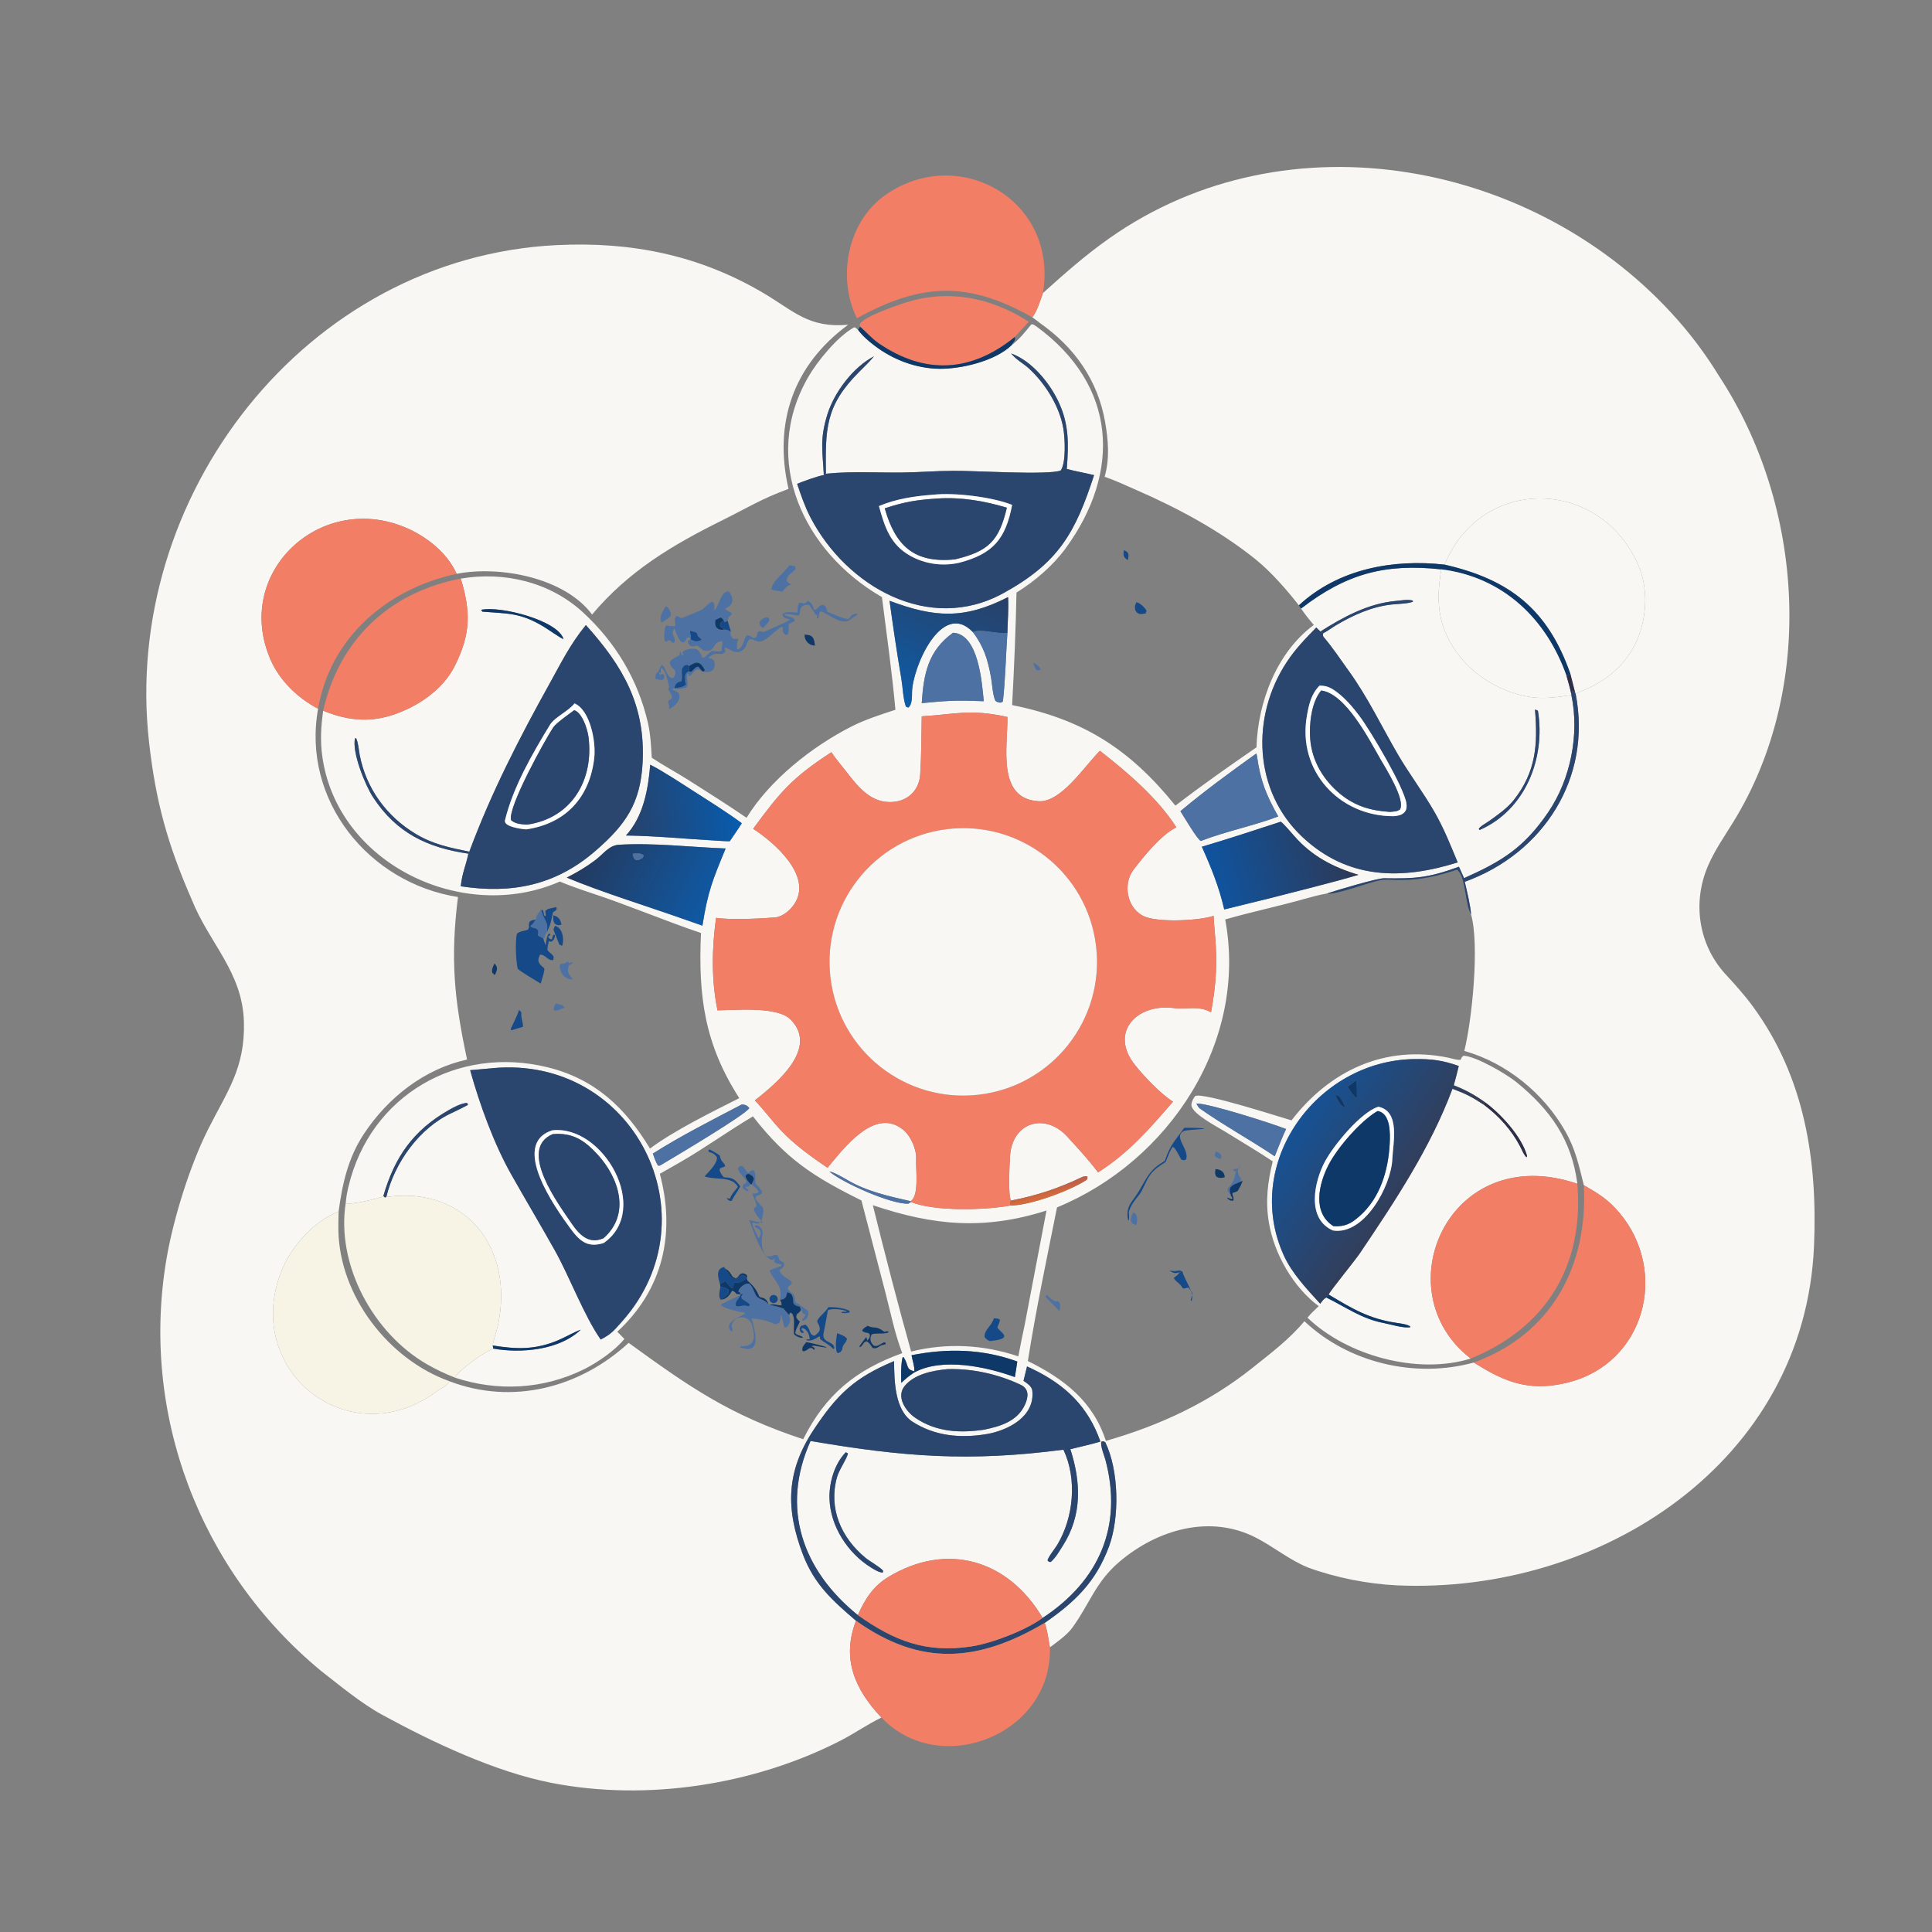 <svg width="1024" height="1024" viewBox="0 0 1024 1024" fill="none" xmlns="http://www.w3.org/2000/svg">
<rect x="0" y="0" width="1024" height="1024" fill="#808080" stroke="none"/>
<path d="M552.79 155.303C564.476 144.805 575.192 135.313 587.895 126.349C682.349 59.696 815.421 85.293 889.689 170.134C897.814 179.415 904.747 188.932 911.215 199.444C956.231 268.126 962.377 364.691 918.742 435.58C914 443.283 908.729 450.804 905.192 459.135C896.951 478.4 900.243 500.517 914.348 516.126C919.72 521.935 924.654 527.394 929.32 533.794C956.561 571.163 963.357 615.14 961.473 660.225C956.675 775.04 848.202 845.084 740.525 840.27C725.152 839.582 707.762 836.154 693.311 830.823C683.412 826.818 675.44 820.082 665.964 815.15C641.416 802.371 613.324 810.732 593.272 827.798C580.562 838.615 577.548 850.152 568.215 862.897C565.535 866.557 560.181 870.345 556.477 873.141C555.738 868.779 555.124 864.345 553.751 860.146C569.68 849.129 580.802 838.516 587.778 819.723C593.512 804.277 593.035 779.162 585.825 764.443C584.49 763.744 585.172 763.778 583.764 764.116C583.012 766.075 585.299 771.494 585.902 773.752C595.258 808.804 582.608 837.852 552.617 857.525C534.375 826.652 501.911 817.029 470.783 835.872C462.731 840.745 458.418 847.653 454.687 856.051C425.267 832.285 413.649 799.26 429.616 763.745C479.092 772.227 513.935 774.869 563.637 768.362C571.028 784.004 569.02 804.303 560.41 818.73C559.214 820.735 555.33 825.489 555.24 827.09C556.211 827.992 555.634 827.794 556.926 827.874C559.552 825.61 561.553 822.029 563.411 819.112C573.622 803.078 572.954 785.51 567.311 768.11C572.585 766.825 578.049 765.573 583.258 764.094C576.73 745.452 564.618 733.963 547.195 725.583L544.346 724.239L542.483 731.87C544.181 733.006 546.867 734.776 547.122 736.941C548.764 750.86 534.15 758.232 522.834 760.116C509.056 762.41 495.393 761.151 483.617 753.521C474.181 747.374 473.98 731.803 473.875 721.411C452.885 730.217 443.676 739.021 431.167 757.948C416.785 779.706 416.23 799.551 425.61 824.032C431.612 839.698 441.1 848.258 453.685 859.007C445.95 879.191 453.025 895.339 467.172 910.347C460.091 913.736 452.935 918.743 445.546 922.538C399.795 946.033 342.941 954.844 292.381 944.974C262.314 939.104 229.367 923.492 202.542 908.869C191.599 902.904 179.989 893.281 170.14 885.593C105.726 832.401 74.045 748.959 88.376 666.491C92.006 645.606 100.648 617.731 110.321 598.514C120.43 578.432 129.978 566.063 129.275 541.548C128.518 515.125 110.941 500.084 101.625 476.797C88.83 447.541 82.568 424.919 79.031 393.643C64.185 263.429 161.885 136.397 295.249 129.903C334.477 127.993 370.363 135.178 404.339 155.154C420.905 164.894 428.417 173.961 449.548 172.129C420.34 193.541 409.934 224.289 417.931 259.122C403.599 264.372 396.112 269.165 383.038 275.651C356.405 288.863 333.235 302.601 313.821 325.707C299.213 306.077 264.872 299.685 242.022 304.134C236.912 292.658 225.5 283.887 214.132 279.275C169.05 260.987 123.626 303.913 143.363 349.563C148.203 360.758 157.838 370.034 168.599 375.648C159.852 424.059 195.368 468.002 242.736 475.441C238.659 507.943 240.655 529.294 247.557 561.583C224.868 566.577 205.587 581.749 192.885 600.975C184.496 613.675 181.469 627.278 179.474 642.1C166.473 647.23 154.894 660.196 149.802 672.197C127.01 725.915 185.127 772.359 232.045 737.076C234.614 735.145 236.333 735.152 238.234 732.089C271.627 744.878 307.398 735.527 333.203 711.737C365.874 735.487 386.889 749.988 425.7 762.832C437.53 739.149 453.651 726.043 478.212 717.194C474.082 706.242 472.296 696.668 469.388 685.467L456.576 636.262C431.225 623.697 416.771 614.445 399.083 591.708C386.057 599.433 373.893 608.265 360.796 615.828C357.118 617.952 353.422 620.05 349.726 622.145C358.16 653.779 351.393 683.522 327.169 705.851L330.936 709.658C325.928 715.912 316.282 722.451 309.143 725.936C287.709 736.4 263.636 737.615 241.143 730.178C243.178 726.095 256.723 716.57 261.442 714.792C276.195 717.402 296.534 715.612 307.817 704.762C304.721 705.827 299.548 708.765 296.139 710.225C283.819 715.502 273.974 715.17 261.181 713.136C261.621 709.609 263.238 705.669 263.991 702.118C272.54 661.793 246.989 628.447 204.765 634.428C209.038 616.362 222.369 597.665 239.55 589.854C242.375 588.57 245.202 587.093 247.954 585.662L247.936 584.944L247.203 584.584C244.316 584.877 240.644 586.779 238.093 588.224C218.944 599.073 209.131 613.35 203.172 633.963C201.782 634.96 185.184 639.043 183.235 637.609C183.484 634.608 184.046 631.579 184.747 628.669C196.374 580.413 242.471 553.951 290.223 565.678C315.362 571.851 331.416 587.12 344.509 608.759C357.228 599.256 377.252 589.394 391.842 582.039C373.407 553.375 370.028 528 371.538 494.506C352.213 487.999 333.253 479.876 313.858 473.477C308.181 471.604 302.208 469.535 296.706 467.243C245.493 489.784 178.635 457.946 170.81 400.751C169.671 392.43 170.127 384.957 171.285 376.695C183.196 381.56 194.727 383.086 207.12 379.258C220.62 375.088 234.584 365.906 241.012 353.036C249.548 335.949 249.584 324.313 244.221 306.67C267.282 302.775 291.477 308.501 308.89 324.469C326.167 340.312 338.213 360.341 343.444 383.26C344.8 389.197 345.073 395.56 345.462 401.634C351.63 405.72 358.517 409.417 364.777 413.369C375.108 419.891 385.595 426.559 395.681 433.445C408.05 413.351 430.411 395.661 451.491 384.968C458.351 381.488 467.223 378.579 474.59 376.201C472.881 356.961 469.877 335.76 467.449 316.468L467.012 316.219C426.141 292.455 402.891 244.08 428.359 199.873C433.171 191.521 443.867 178.32 452.667 173.53C453.192 173.244 454.311 174.457 454.782 174.851C457.305 178.182 460.242 180.696 463.555 183.212C473.271 190.645 485.55 195.312 497.854 195.463C509.608 195.608 527.475 191.341 536.155 182.972C540.291 179.872 543.37 175.889 546.63 171.922C547.872 171.8 548.216 172.369 549.565 173.196C591.991 204.312 594.472 250.112 564.737 290.711C557.906 300.038 548.511 307.975 538.763 314.081C538.309 334.467 537.555 353.394 536.444 373.704C574.332 381.368 598.741 396.995 622.993 427.001C637.892 415.571 650.663 406.686 665.953 396.1C666.706 372.18 676.59 345.844 696.351 331.233C693.644 328.075 691.967 325.95 689.591 322.549C713.575 304.017 734.283 298.543 763.917 301.777C762.354 311.209 761.611 320.106 764.172 329.488C769.92 350.535 789.631 365.951 810.768 369.387C818.069 370.574 825.622 369.527 832.866 368.403C837.225 389.189 832.46 413.061 820.563 430.531C807.803 449.268 795.993 456.542 775.981 465.442L773.284 459.379C756.918 465.391 749.829 465.742 733.538 465.494C729.945 465.439 707.723 472.037 703.402 473.559C699.385 474.201 694.407 475.593 690.446 476.702C676.902 480.495 662.873 483.441 649.384 487.327C661.502 552.275 619.529 615.613 560.24 639.942C554.771 667.349 549.162 693.675 544.784 721.378C563.802 730.776 579.277 742.504 586.14 763.699C614.429 755.617 640.679 743.485 663.783 725.033C673.403 717.349 683.452 709.794 691.364 700.275C714.902 722.451 750.11 730.699 781.156 722.17L785.644 724.894C800.785 734.004 813.433 737.151 831.032 732.755C871.823 722.568 884.62 674.151 858.342 642.813C852.525 635.876 847.227 632.625 839.467 628.169C836.796 617.626 835.192 609.39 829.645 599.61C818.166 579.37 798.47 563.365 776.106 557.008C780.253 540.519 784.234 500.59 779.679 484.595C779.467 480.3 777.398 471.775 776.347 467.373C818.166 452.267 843.775 412.242 835.149 367.854C836.035 366.994 836.729 366.919 837.923 366.45C851.499 361.119 862.492 351.918 868.129 338.225C873.017 325.985 873.577 311.2 868.092 298.944C847.6 253.156 785.181 251.93 765.648 299.266C738.287 296.176 709.206 301.55 688.428 320.839C681.925 312.505 673.646 303.023 665.429 296.417C646.58 281.264 624.345 269.295 602.231 259.688C596.931 257.386 590.863 254.488 585.484 252.727C588.199 243.147 587.439 233.387 585.734 223.664C581.838 201.454 569.457 183.958 551.082 171.149C550.799 170.79 547.713 168.591 547.127 168.162C549.62 165.17 551.414 159.178 552.79 155.303ZM437.737 251.101C437.517 227.648 437.222 215.266 455.235 197.23C457.423 195.04 461.391 191.208 463.22 188.869C452.241 194.524 442.154 207.928 438.504 219.726C434.393 233.011 436.002 238.984 436.644 251.766C433.026 252.439 425.958 255.047 422.51 256.426C424.483 262.423 426.685 268.683 429.576 274.251C448.524 310.745 492.334 335.969 531.611 314.494C561.165 298.336 569.964 282.258 579.883 251.834C575.035 250.644 570.438 249.878 565.42 248.575C566.404 235.336 566.736 224.703 560.762 212.386C555.916 202.395 546.55 191.089 535.872 187.319C539.114 191.157 542.196 192.379 545.513 195.451C554.167 203.467 561.585 215.396 563.589 227.118C564.489 232.379 565.073 245.319 562.218 249.369C555.415 252.009 514.828 249.327 505.056 249.56C496.037 249.571 487.074 250.348 478.048 250.448C465.236 250.59 451.387 249.729 438.665 251.004L437.737 251.101ZM699.876 334.7C699.078 334.037 698.35 333.351 697.654 332.581C691.616 338.827 686.718 343.754 681.939 351.012C662.929 379.884 664.367 419.323 690.32 443.651C714.407 466.229 742.902 466.447 772.609 457.09C768.841 448.046 765.341 439.168 760.466 430.65C754.446 420.074 746.842 410.102 740.75 399.602C732.126 384.736 724.869 369.396 714.73 355.406C710.393 349.422 706.427 343.334 701.586 337.671C701.036 337.027 701.138 336.374 701.306 335.653C703.472 334.575 706.009 332.653 708.177 331.367C717.233 325.998 727.023 321.581 737.58 320.41C739.973 320.144 747.251 319.947 748.923 318.82L748.768 318.309C746.363 317.569 742.438 318.285 739.924 318.505C725.356 319.781 712.002 326.969 699.876 334.7ZM471.474 318.428C473.359 332.267 475.387 345.987 477.732 359.767C478.47 364.101 478.596 369.643 479.928 373.881C480.23 374.841 480.296 374.594 481.397 375.022C483.442 373.658 483.372 369.535 483.394 367.036C483.506 354.144 498.991 317.693 515.644 335.013C521.396 342.667 523.55 349.489 525.258 359.01C525.881 362.479 526.092 367.81 527.422 371.097C527.813 372.062 529.08 372.166 530.109 372.45C530.732 372.238 531.494 372.139 531.56 371.61C532.776 361.96 533.258 344.795 533.939 335.506C534.076 328.813 534.65 323.324 534.316 316.462C511.095 328.324 495.374 327.41 471.474 318.428ZM248.749 451.406C238.168 449.229 229.612 447.548 220.326 441.979C204.864 432.706 194.048 417.841 190.64 400.101C190.118 397.385 189.945 393.779 188.787 391.348L188.152 391.279C186.494 398.745 193.47 416.012 197.728 422.54C210.08 441.473 226.483 449.303 248.243 452.459C246.967 458.825 245.03 462.231 244.209 469.748C271.177 473.865 294.388 469.352 315.527 451.047C331.452 437.257 339.471 425.962 340.6 404.195C342.178 373.773 330.155 353.089 310.521 331.298C302.196 341.508 297.673 350.837 291.375 362.178C275.188 391.326 260.348 420.147 248.749 451.406ZM535.922 636.3C534.179 634.244 535.117 616.788 535.33 612.951C536.33 594.92 553.779 589.345 565.804 602.565C571.271 608.574 576.655 614.344 581.602 620.869L581.998 621.395C598.329 610.962 609.295 598.298 621.717 583.895C615.048 579.736 606.416 570.533 601.662 564.596C587.658 547.107 602.568 531.8 621.994 534.279C629.058 535.181 635.163 532.74 641.867 536.548C644.152 524.115 645.061 514.284 644.421 501.583C644.15 496.217 643.457 490.639 643.238 485.411C635.751 487.993 614.143 489.031 606.582 485.766C597.522 481.854 594.758 468.796 600.857 460.879C606.356 453.738 615.275 442.534 623.481 438.516C613.819 423.198 597.3 409.06 582.964 397.941C574.774 406.073 562.47 425.42 550.428 424.676C528.113 423.299 534.204 395.619 533.954 380.013C513.96 375.609 506.664 378.584 488.543 379.662C488.383 389.855 488.349 400.167 487.74 410.316C487.19 419.495 480.321 425.371 471.248 425.101C460.968 424.897 454.556 416.673 448.782 409.275C446.162 405.855 442.957 402.245 440.648 398.697C419.596 412.39 413.636 419.703 399.175 439.276C410.402 446.498 430.702 464.204 421.136 478.98C419.023 482.243 415.138 485.718 411.038 486.246C403.077 486.915 386.898 487.655 379.519 486.47C377.3 502.947 376.952 519.107 380.298 535.522C390.156 535.365 412.15 533.305 419.1 540.422C433.812 555.486 412.166 573.814 400.082 583.219C404.979 588.36 409.026 593.891 413.816 599.015C420.894 606.587 429.996 613.099 438.594 618.949C447.18 608.71 463.667 586.448 478.748 598.836C482.855 602.21 485.87 609.326 485.582 614.533C485.301 619.608 487.307 633.913 482.632 636.655C471.446 634.112 459.475 631.488 449.391 625.58C447.809 624.654 441.185 620.783 439.675 621.002C446.59 626.881 472.37 638.403 481.489 637.973C481.848 637.731 482.445 637.369 482.736 637.089C495.704 642.173 521.751 641.463 535.596 638.952C545.596 638.955 566.487 631.437 575.667 625.536C576.476 625.016 576.38 624.453 576.36 623.601C575.455 623.276 574.4 623.441 573.545 623.852C561.184 629.793 549.413 633.699 535.922 636.3ZM484.612 726.802C479.949 725.782 481.742 723.631 479.011 719.436L478.414 719.336C477.466 722.83 477.567 729.307 477.681 732.955C480.336 730.505 481.453 729.53 484.443 727.507C499.423 719.308 522.826 724.426 537.898 729.88C538.381 727.249 538.777 724.3 539.188 721.632C520.763 714.914 502.175 714.526 483.123 718.295C483.604 721.053 484.812 724.237 484.612 726.802ZM255.007 323.224L255.659 324.186C268.931 325.314 275.569 324.589 287.911 331.997C290.601 333.612 296.356 337.765 298.683 338.781C295.919 328.862 265.049 320.958 255.007 323.224ZM505.146 335.369C491.811 344.879 489.531 357.451 488.542 372.679C493.348 372.263 498.589 371.701 503.376 371.496C509.665 371.212 515.114 371.432 521.405 371.656C520.49 362.009 518.702 336.255 505.339 335.383L505.146 335.369ZM813.577 376.088C815.107 394.526 814.188 409.076 802.242 424.143C798.912 428.343 793.709 431.994 789.38 435.084C788.216 435.915 783.988 438.276 783.804 439.391L784.21 439.923C808.536 429.3 819.142 401.907 815.179 376.994C815.087 376.416 814.109 376.283 813.577 376.088ZM665.839 399.387C651.456 409.734 639.297 418.56 625.625 429.944C627.354 432.569 634.672 445.104 636.497 445.748L637.16 445.475C649.983 440.573 665.362 437.41 677.502 432.737C671.198 421.581 668.029 413.8 666.25 400.866C666.132 400.008 666.193 400.346 665.839 399.387ZM344.631 405.309C343.569 418.341 340.993 432.856 331.757 442.835C347.762 443.047 364.026 444.684 380.01 445.578C382.157 445.698 384.674 445.905 386.792 445.878C388.866 442.806 391.235 439.453 393.171 436.328C385.668 430.757 375.957 424.674 367.999 419.574C361.913 415.675 350.888 408.4 344.631 405.309ZM678.788 435.535C664.704 440.145 651.225 444.576 636.999 448.784C641.953 459.818 646.155 470.17 648.87 482.03L672.626 476.197C687.874 472.214 705.058 468.099 720.025 463.671C706.542 459.642 695.239 453.738 685.907 443.025C684.727 441.67 679.716 435.818 678.788 435.535ZM327.982 447.742C322.732 448.091 319.781 452.664 315.623 455.806C310.683 459.538 305.903 462.335 300.406 465.152C318.015 472.562 343.322 480.433 361.866 486.966L372.292 490.623C375.255 472.273 377.587 466.72 384.611 449.709C365.943 448.997 346.496 446.614 327.982 447.742ZM260.697 566.205L249.196 567.222C254.126 585.101 261.804 606.23 270.936 622.409C278.545 635.893 286.498 649.205 294.116 662.814C301.893 676.707 309.596 697.437 318.387 709.983C324.263 706.972 325.607 704.934 329.919 700.143C378.882 644.724 335.719 559.165 261.041 566.156C260.927 566.172 260.812 566.189 260.697 566.205ZM393.137 585.411C377.875 593.366 360.389 602.26 346.023 611.437C346.748 613.398 347.628 616.317 348.883 617.857C349.968 617.714 349.578 617.894 350.136 617.569C356.689 613.68 395.952 590.408 397.134 587.26C396.026 585.949 394.913 585.395 393.137 585.411ZM462.62 638.772C468.721 663.456 476.056 691.965 482.923 716.351C501.996 711.638 521.158 712.675 539.729 718.893C540.827 713.287 541.898 707.676 543.122 702.096L554.665 641.61C521.601 652.137 494.671 649.592 462.62 638.772ZM501.974 725.7C494.308 726.414 484.811 728.293 479.626 734.446C474.706 740.283 480.064 748.042 485.163 751.505C496.139 758.962 508.631 759.664 521.377 757.791C530.132 756.054 539.417 753.284 543.366 744.254C545.094 740.304 545.499 736.125 540.971 733.968C529.16 728.358 515.046 725.177 501.974 725.7ZM448.267 769.744C442.378 775.763 439.451 785.648 439.641 794.071C439.975 808.884 449.391 823.37 461.923 830.98C463.842 832.145 465.631 833.307 467.89 833.517L468.073 832.523C465.976 830.196 461.247 827.743 458.78 825.716C445.852 815.092 439.04 799.591 443.602 783.047C444.777 778.784 448.869 773.315 449.43 770.352C449.091 770.162 448.612 769.855 448.267 769.744Z" fill="#F9F7F4"/>
<path d="M454.195 168.681C443.551 147.204 449.094 117.512 469.22 103.388C508.141 76.074 560.975 106.027 552.79 155.303C551.414 159.178 549.62 165.17 547.127 168.162C513.067 148.925 488.343 149.824 454.195 168.681Z" fill="#F37E66"/>
<path d="M455.879 173.159L455.605 171.746C458.385 167.7 473.215 162.675 478.014 161.018C501.3 152.977 524.687 157.22 545.216 170.495C543.706 172.422 538.219 178.057 537.875 178.604C514.764 197.342 490.374 198.762 465.75 181.981C461.379 178.822 459.703 176.481 455.879 173.159Z" fill="#F37E66"/>
<path d="M455.879 173.159C459.703 176.481 461.379 178.822 465.75 181.981C490.374 198.762 514.764 197.342 537.875 178.604C538.269 180.766 537.567 180.44 536.155 182.972C527.475 191.341 509.608 195.608 497.854 195.463C485.55 195.312 473.271 190.645 463.555 183.212C460.242 180.696 457.305 178.182 454.782 174.851L455.879 173.159Z" fill="#0E3868"/>
<path d="M436.644 251.766L437.737 251.101L438.665 251.004C451.387 249.729 465.236 250.59 478.048 250.448C487.074 250.348 496.037 249.571 505.056 249.56C514.828 249.327 555.415 252.009 562.218 249.369C565.073 245.319 564.489 232.379 563.589 227.118C561.585 215.396 554.167 203.467 545.513 195.451C542.196 192.379 539.114 191.157 535.872 187.319C546.55 191.089 555.916 202.395 560.762 212.386C566.736 224.703 566.404 235.336 565.42 248.575C570.438 249.878 575.035 250.644 579.883 251.834C569.964 282.258 561.165 298.336 531.611 314.494C492.334 335.969 448.524 310.745 429.576 274.251C426.685 268.683 424.483 262.423 422.51 256.426C425.958 255.047 433.026 252.439 436.644 251.766ZM494.587 262.211C484.795 262.938 474.97 264.37 465.852 268.23C468.908 279.222 471.787 288.633 482.515 294.62C490.352 298.993 499.645 300.25 508.379 298.273C526.273 293.606 533.014 285.747 536.453 267.604C526.124 263.438 505.83 260.944 494.587 262.211Z" fill="#2A466F"/>
<path d="M437.737 251.101L436.644 251.766C436.002 238.984 434.393 233.011 438.504 219.726C442.154 207.928 452.241 194.524 463.22 188.869C461.391 191.208 457.423 195.04 455.235 197.23C437.222 215.266 437.517 227.648 437.737 251.101Z" fill="#2A466F"/>
<path d="M465.852 268.23C474.97 264.37 484.795 262.938 494.587 262.211C505.83 260.944 526.124 263.438 536.453 267.604C533.014 285.747 526.273 293.606 508.379 298.273C499.645 300.25 490.352 298.993 482.515 294.62C471.787 288.633 468.908 279.222 465.852 268.23ZM496.932 264.217C485.752 264.955 479.634 265.923 468.925 269.419C474.65 289.455 484.579 298.622 506.097 296.495C523.788 292.276 529.456 286.862 533.668 269.099C521.799 265.492 509.376 263.403 496.932 264.217Z" fill="white"/>
<path d="M468.925 269.419C479.634 265.923 485.752 264.955 496.932 264.217C509.376 263.403 521.799 265.492 533.668 269.099C529.456 286.862 523.788 292.276 506.097 296.495C484.579 298.622 474.65 289.455 468.925 269.419Z" fill="#2A466F"/>
<path d="M765.648 299.266C785.181 251.93 847.6 253.156 868.092 298.944C873.577 311.2 873.017 325.985 868.129 338.225C862.492 351.918 851.499 361.119 837.923 366.45C836.729 366.919 836.035 366.994 835.149 367.854L834.929 367.442L832.338 357.177C820.397 323.044 800.239 307.151 765.648 299.266Z" fill="#F9F7F4"/>
<path d="M242.022 304.134C205.494 311.997 175.066 337.648 168.599 375.648C157.838 370.034 148.203 360.758 143.363 349.563C123.626 303.913 169.05 260.987 214.132 279.275C225.5 283.887 236.912 292.658 242.022 304.134Z" fill="#F37E66"/>
<path d="M597.798 296.862C595.252 295.402 595.357 294.258 595.629 291.629C596.988 292.163 596.544 291.937 597.7 292.872C598.449 294.365 598.095 295.194 597.798 296.862Z" fill="#164987"/>
<path d="M688.428 320.839C709.206 301.55 738.287 296.176 765.648 299.266C800.239 307.151 820.397 323.044 832.338 357.177L830.315 358.346C819.728 328.012 796.522 305.803 763.917 301.777C734.283 298.543 713.575 304.017 689.591 322.549L688.428 320.839Z" fill="#0E3868"/>
<path d="M414.652 313.595C412.607 313.004 410.508 313.257 408.954 312.455C408.622 308.825 415.291 303.858 418.39 299.617C419.649 299.735 420.022 299.807 421.252 300.11C423.023 302.963 417.333 303.298 416.9 307.621C417.666 309.037 417.81 308.781 419.386 309.746C416.527 310.771 416.8 311.181 414.652 313.595Z" fill="#4D71A2"/>
<path d="M763.917 301.777C796.522 305.803 819.728 328.012 830.315 358.346C831.273 361.68 832.127 364.657 832.866 368.044V368.403C825.622 369.527 818.069 370.574 810.768 369.387C789.631 365.951 769.92 350.535 764.172 329.488C761.611 320.106 762.354 311.209 763.917 301.777Z" fill="#F9F7F4"/>
<path d="M171.285 376.695C179.773 339.017 206.551 313.859 244.221 306.67C249.584 324.313 249.548 335.949 241.012 353.036C234.584 365.906 220.62 375.088 207.12 379.258C194.727 383.086 183.196 381.56 171.285 376.695Z" fill="#F37E66"/>
<path d="M357.993 331.86C357.845 329.532 357.205 328.3 358.13 326.761C359.521 326.449 359.349 326.742 360.996 327.641C361.922 327.621 368.193 324.703 369.965 324.03C373.321 323.222 375.251 319.296 377.79 318.923C378.947 320.344 378.571 321.233 378.66 323.489C380.798 322.016 382.032 312.99 386.28 313.513C389.118 316.918 389.087 320.705 384.42 322.472C385.819 324.694 387.194 323.709 387.935 325.424C386.207 327.258 386.169 326.768 385.624 328.899C384.63 329.716 385.184 329.481 383.986 329.657L383.585 328.773C382.865 327.928 382.837 327.902 381.938 327.252L381.121 327.69L379.218 328.554C378.406 332.371 380.402 334.386 384.154 333.628C385.857 333.938 385.836 333.957 387.405 334.717L387.111 336.459L388.338 338.423C389.679 338.683 389.928 338.622 391.314 338.566C390.522 340.552 390.651 341.78 390.612 343.924L391.196 344.203C395.328 342.179 393.811 335.521 397.321 337.001C398.943 337.685 398.714 338.413 400.528 338.008C401.333 336.777 401.25 336.646 401.561 335.174L402.408 334.502C403.464 334.642 403.882 334.72 404.91 334.994C408.271 333.355 416.242 330.109 418.81 328.385L418.179 328.188C416.783 327.744 415.816 327.648 414.948 326.545L414.761 325.49C416.397 323.88 420.408 324.572 422.7 324.704C422.831 322.581 422.556 321.081 423.609 319.548C424.952 319.45 424.946 319.524 426.265 319.896C427.364 319.33 427.384 319.246 428.302 318.391C430.046 319.795 430.763 320.479 431.278 322.791L431.881 323.329C434.557 321.986 433.551 321.158 436.149 320.481C438.104 321.682 437.83 321.824 438.38 324.198C440.685 325.182 447.482 328.192 449.749 328.15C451.628 326.115 451.246 325.877 453.486 325.252L454.543 325.554C454.088 326.377 452.446 326.816 451.489 327.784C446.355 332.975 437.889 324.044 434.768 324.025C433.95 325.104 434.009 325.92 433.86 327.274L433.238 327.852L432.903 327.46L433.251 325.604C432.672 326.035 432.876 325.821 432.578 326.182C431.493 324.593 429.738 321.385 428.538 320.488C426.606 320.605 426.477 320.462 424.862 321.599C423.978 323.229 424.007 323.892 423.767 325.703L423.088 326.238C421.038 325.929 417.551 325.239 415.631 325.484C416.95 327.477 419.093 326.128 421.208 328.414L421.021 329.27C420.011 329.768 419.04 330.247 418.045 330.775C417.911 333.289 418.408 334.575 417.363 336.387L416.291 336.492C414.657 334.912 414.906 335.075 414.966 332.646L414.357 332.171C410.045 334.493 405.791 340.576 401.932 340.006C400.671 339.819 398.711 338.47 397.064 338.837C395.329 341.176 395.834 343.253 393.298 344.832C389.339 347.296 386.506 343.378 384.115 343.313C384.27 344.497 384.173 344.141 384.609 345.195C382.116 348.52 380.175 344.455 375.745 348.358L375.825 349.017C377.803 349.326 376.998 348.911 378.404 350.136C380.369 355.765 375.178 357.978 370.102 354.763C367.34 354.885 366.728 358.747 364.777 358.247L365.224 357.038L364.259 357.4C363.515 359.807 365.851 364.094 362.943 364.645C361.24 364.967 359.05 365.61 357.491 364.839C359.829 364.388 362.114 364.35 363.587 362.802L363.165 361.283C363.215 358.511 362.563 356.952 365.082 355.771L366.296 356.098C367.714 354.934 368.368 353.631 369.995 353.289C371.035 354.277 371.415 354.773 372.303 355.874L373.223 355.806L373.514 355.003C371.169 350.737 369.479 350.154 365.328 353.012L364.176 352.341C362.113 352.99 362.973 352.43 361.557 354.165C361.013 357.284 361.928 358.217 361.187 361.106C358.809 361.556 357.819 362.452 357.491 364.839C357.145 364.943 356.395 365.14 356.104 365.287C358.021 366.134 358.287 366.181 359.809 367.552C361.233 371.139 357.498 374.527 354.504 375.896C355.546 372.705 352.174 372.264 356.153 370.057C356.368 368.442 355.107 367.034 354.128 365.272L354.699 363.99C354.144 363.095 353.072 354.226 350.253 354.039L350.175 356.474L349.257 356.578C350.505 359.523 349.948 355.721 352.1 357.954C351.972 359.87 352.341 359.096 351.058 360.403C349.531 360.382 348.688 360.164 347.229 359.713L347.721 357.096C349.951 355.34 349.136 354.271 350.832 352.447C352.754 353.225 353.407 359.887 356.821 359.373C360.493 354.436 354.6 354.769 355.049 350.72C356.262 349.125 358.401 348.217 360.215 347.231C360.288 345.986 360.1 346.363 360.655 345.378L361.436 347.292L362.18 347.385C361.911 346.287 362.089 346.849 361.634 345.699C363.373 344.078 366.286 343.523 368.638 343.962C370.509 344.312 371.351 346.442 372.085 348.011L372.372 348.638C373.739 348.854 375.034 346.345 377.492 344.967C379.453 345.217 381.121 345.677 382.638 344.702C382.348 343.04 382.694 342.297 383.018 340.567L382.568 339.911C377.389 339.892 379.539 346.404 372.652 344.713C367.823 340.169 369.74 343.397 365.923 342.404C364.945 341.241 364.724 341.243 364.532 339.793L366 338.833C368.541 340.056 369.146 340.375 371.875 339.111L369.962 337.229C369.144 334.786 369.179 335.28 366.823 334.616L365.974 334.276C365.233 335.967 366.451 335.689 366.14 338.325C364.869 337.781 365.38 337.807 364.107 337.97C363.592 339.512 363.575 339.394 362.318 340.465L361.236 340.355C359.141 338.192 358.49 335.797 357.493 332.943C355.059 336.391 358.345 337.222 357.525 340.396L356.567 340.815C355.439 339.624 355.891 339.902 354.504 339.162L353.042 340.229L352.442 339.797C351.788 337.061 352.028 334.536 352.758 331.851L353.425 331.488C355.305 331.845 356.098 331.983 357.993 331.86Z" fill="#4D71A2"/>
<path d="M515.644 335.013C498.991 317.693 483.506 354.144 483.394 367.036C483.372 369.535 483.442 373.658 481.397 375.022C480.296 374.594 480.23 374.841 479.928 373.881C478.596 369.643 478.47 364.101 477.732 359.767C475.387 345.987 473.359 332.267 471.474 318.428C495.374 327.41 511.095 328.324 534.316 316.462C534.65 323.324 534.076 328.813 533.939 335.506C527.285 336.049 520.122 333.164 515.644 335.013Z" fill="url(#paint0_linear_256_1809)"/>
<path d="M699.876 334.7C712.002 326.969 725.356 319.781 739.924 318.505C742.438 318.285 746.363 317.569 748.768 318.309L748.923 318.82C747.251 319.947 739.973 320.144 737.58 320.41C727.023 321.581 717.233 325.998 708.177 331.367C706.009 332.653 703.472 334.575 701.306 335.653L699.876 334.7Z" fill="#2A466F"/>
<path d="M607.114 325.208C605.835 325.401 605.236 325.4 603.963 325.445C602.052 324.337 602.775 325.067 601.66 323.222C601.506 321.251 601.344 320.901 602.374 319.187C604.302 319.607 606.789 322.011 607.727 323.717L607.114 325.208Z" fill="#164987"/>
<path d="M352.275 328.967C352.044 329.182 351.245 329.635 350.939 329.822L350.327 329.492C349.497 326.428 351.329 323.944 352.864 321.261C353.389 321.555 354.22 322.247 354.525 322.734C356.743 326.283 355.028 327.256 352.275 328.967Z" fill="#4D71A2"/>
<path d="M298.683 338.781C296.356 337.765 290.601 333.612 287.911 331.997C275.569 324.589 268.931 325.314 255.659 324.186L255.007 323.224C265.049 320.958 295.919 328.862 298.683 338.781Z" fill="#0E3868"/>
<path d="M381.121 327.69L381.938 327.252C382.837 327.902 382.865 327.928 383.585 328.773C381.944 330.298 381.851 329.874 381.584 331.605C382.695 332.872 382.667 332.794 384.154 333.628C380.402 334.386 378.406 332.371 379.218 328.554L381.121 327.69Z" fill="#0E3868"/>
<path d="M404.398 332.876C402.903 331.95 402.827 331.482 402.556 329.914C403.482 328.084 404.274 327.982 406.264 327.046C407.487 327.588 406.998 327.145 407.835 328.289C407.459 329.98 405.65 331.538 404.398 332.876Z" fill="#4D71A2"/>
<path d="M383.585 328.773L383.986 329.657C385.184 329.481 384.63 329.716 385.624 328.899L387.405 334.717C385.836 333.957 385.857 333.938 384.154 333.628C382.667 332.794 382.695 332.872 381.584 331.605C381.851 329.874 381.944 330.298 383.585 328.773Z" fill="#164987"/>
<path d="M248.749 451.406C260.348 420.147 275.188 391.326 291.375 362.178C297.673 350.837 302.196 341.508 310.521 331.298C330.155 353.089 342.178 373.773 340.6 404.195C339.471 425.962 331.452 437.257 315.527 451.047C294.388 469.352 271.177 473.865 244.209 469.748C245.03 462.231 246.967 458.825 248.243 452.459L248.749 451.406ZM304.516 372.8C301.231 377.056 293.982 380.08 291.473 384.197C282.061 399.645 271.931 417.155 267.654 434.787C266.819 438.228 276.674 439.478 278.911 439.587C299.932 436.533 312.707 422.476 314.986 401.526C315.891 393.201 312.906 376.509 304.516 372.8Z" fill="#2A466F"/>
<path d="M772.609 457.09C742.902 466.447 714.407 466.229 690.32 443.651C664.367 419.323 662.929 379.884 681.939 351.012C686.718 343.754 691.616 338.827 697.654 332.581C698.35 333.351 699.078 334.037 699.876 334.7L701.306 335.653C701.138 336.374 701.036 337.027 701.586 337.671C706.427 343.334 710.393 349.422 714.73 355.406C724.869 369.396 732.126 384.736 740.75 399.602C746.842 410.102 754.446 420.074 760.466 430.65C765.341 439.168 768.841 448.046 772.609 457.09ZM699.373 363.403C694.87 368.012 693.759 373.342 692.683 379.405C687.523 408.494 709.766 432.735 738.698 432.605C740.809 432.388 742.867 432.159 744.393 430.508C745.566 429.238 745.658 427.653 745.456 426.031C744.401 417.541 726.292 387.202 720.684 379.687C717.082 374.86 712.983 370.026 708.082 366.466C705.203 364.375 702.932 363.354 699.373 363.403Z" fill="#2A466F"/>
<path d="M366.14 338.325C366.451 335.689 365.233 335.967 365.974 334.276L366.823 334.616C369.179 335.28 369.144 334.786 369.962 337.229L371.875 339.111C369.146 340.375 368.541 340.056 366 338.833L366.14 338.325Z" fill="#164987"/>
<path d="M515.644 335.013C520.122 333.164 527.285 336.049 533.939 335.506C533.258 344.795 532.776 361.96 531.56 371.61C531.494 372.139 530.732 372.238 530.109 372.45C529.08 372.166 527.813 372.062 527.422 371.097C526.092 367.81 525.881 362.479 525.258 359.01C523.55 349.489 521.396 342.667 515.644 335.013Z" fill="#4D71A2"/>
<path d="M488.542 372.679C489.531 357.451 491.811 344.879 505.146 335.369L505.339 335.383C518.702 336.255 520.49 362.009 521.405 371.656C515.114 371.432 509.665 371.212 503.376 371.496C498.589 371.701 493.348 372.263 488.542 372.679Z" fill="#4D71A2"/>
<path d="M431.914 342.175C428.724 342.147 426.348 339.52 426.423 336.357C430.835 336.462 431.532 338.079 431.914 342.175Z" fill="#0E3868"/>
<path d="M365.328 353.012C369.479 350.154 371.169 350.737 373.514 355.003L373.223 355.806L372.303 355.874C371.415 354.773 371.035 354.277 369.995 353.289C368.368 353.631 367.714 354.934 366.296 356.098L365.082 355.771L365.328 353.012Z" fill="#0E3868"/>
<path d="M551.596 355.012C551.082 355.162 550.307 355.267 549.757 355.363C548.52 354.556 548.08 352.652 547.533 351.171C549.491 352.195 550.817 353.012 551.596 355.012Z" fill="#4D71A2"/>
<path d="M361.187 361.106C361.928 358.217 361.013 357.284 361.557 354.165C362.973 352.43 362.113 352.99 364.176 352.341L365.328 353.012L365.082 355.771C362.563 356.952 363.215 358.511 363.165 361.283L363.587 362.802C362.114 364.35 359.829 364.388 357.491 364.839C357.819 362.452 358.809 361.556 361.187 361.106Z" fill="#164987"/>
<path d="M832.338 357.177L834.929 367.442L833.571 365.913L832.866 368.044C832.127 364.657 831.273 361.68 830.315 358.346L832.338 357.177Z" fill="#2C2F47"/>
<path d="M738.698 432.605C709.766 432.735 687.523 408.494 692.683 379.405C693.759 373.342 694.87 368.012 699.373 363.403C702.932 363.354 705.203 364.375 708.082 366.466C712.983 370.026 717.082 374.86 720.684 379.687C726.292 387.202 744.401 417.541 745.456 426.031C745.658 427.653 745.566 429.238 744.393 430.508C742.867 432.159 740.809 432.388 738.698 432.605ZM700.247 365.997C694.995 372.219 693.803 383.978 694.452 391.875C695.397 403.38 701.471 413.482 710.293 420.761C718.181 427.27 726.682 429.715 736.719 430.325C738.788 430.119 740.328 430.199 742.011 429.052C745.018 423.876 734.554 407.421 731.668 402.391C725.63 391.869 713.134 367.52 700.247 365.997Z" fill="white"/>
<path d="M832.866 368.044L833.571 365.913L834.929 367.442L835.149 367.854C843.775 412.242 818.166 452.267 776.347 467.373C777.398 471.775 779.467 480.3 779.679 484.595C776.927 480.492 776.848 467.525 773.699 462.59C773.598 462.391 772.338 460.915 772.231 460.951C762.64 464.158 753.007 466.44 742.824 466.443C739.235 466.56 735.926 465.99 732.35 466.422C726.54 467.125 708.135 474.562 703.402 473.559C707.723 472.037 729.945 465.439 733.538 465.494C749.829 465.742 756.918 465.391 773.284 459.379L775.981 465.442C795.993 456.542 807.803 449.268 820.563 430.531C832.46 413.061 837.225 389.189 832.866 368.403V368.044Z" fill="#2A466F"/>
<path d="M736.719 430.325C726.682 429.715 718.181 427.27 710.293 420.761C701.471 413.482 695.397 403.38 694.452 391.875C693.803 383.978 694.995 372.219 700.247 365.997C713.134 367.52 725.63 391.869 731.668 402.391C734.554 407.421 745.018 423.876 742.011 429.052C740.328 430.199 738.788 430.119 736.719 430.325Z" fill="#2A466F"/>
<path d="M278.911 439.587C276.674 439.478 266.819 438.228 267.654 434.787C271.931 417.155 282.061 399.645 291.473 384.197C293.982 380.08 301.231 377.056 304.516 372.8C312.906 376.509 315.891 393.201 314.986 401.526C312.707 422.476 299.932 436.533 278.911 439.587ZM304.344 376.422C301.784 378.313 294.676 383.337 293.249 385.497C288.955 391.999 269.071 427.79 270.868 434.684C273.127 436.723 276.314 436.871 279.344 437.078C303.029 433.696 314.882 413.384 311.901 390.488C311.364 386.358 308.515 377.66 304.344 376.422Z" fill="white"/>
<path d="M279.344 437.078C276.314 436.871 273.127 436.723 270.868 434.684C269.071 427.79 288.955 391.999 293.249 385.497C294.676 383.337 301.784 378.313 304.344 376.422C308.515 377.66 311.364 386.358 311.901 390.488C314.882 413.384 303.029 433.696 279.344 437.078Z" fill="#2A466F"/>
<path d="M784.21 439.923L783.804 439.391C783.988 438.276 788.216 435.915 789.38 435.084C793.709 431.994 798.912 428.343 802.242 424.143C814.188 409.076 815.107 394.526 813.577 376.088C814.109 376.283 815.087 376.416 815.179 376.994C819.142 401.907 808.536 429.3 784.21 439.923Z" fill="#2A466F"/>
<path d="M581.998 621.395L581.602 620.869C576.655 614.344 571.271 608.574 565.804 602.565C553.779 589.345 536.33 594.92 535.33 612.951C535.117 616.788 534.179 634.244 535.922 636.3C535.097 637.76 535.354 636.941 535.596 638.952C521.751 641.463 495.704 642.173 482.736 637.089L482.632 636.655C487.307 633.913 485.301 619.608 485.582 614.533C485.87 609.326 482.855 602.21 478.748 598.836C463.667 586.448 447.18 608.71 438.594 618.949C429.996 613.099 420.894 606.587 413.816 599.015C409.026 593.891 404.979 588.36 400.082 583.219C412.166 573.814 433.812 555.486 419.1 540.422C412.15 533.305 390.156 535.365 380.298 535.522C376.952 519.107 377.3 502.947 379.519 486.47C386.898 487.655 403.077 486.915 411.038 486.246C415.138 485.718 419.023 482.243 421.136 478.98C430.702 464.204 410.402 446.498 399.175 439.276C413.636 419.703 419.596 412.39 440.648 398.697C442.957 402.245 446.162 405.855 448.782 409.275C454.556 416.673 460.968 424.897 471.248 425.101C480.321 425.371 487.19 419.495 487.74 410.316C488.349 400.167 488.383 389.855 488.543 379.662C506.664 378.584 513.96 375.609 533.954 380.013C534.204 395.619 528.113 423.299 550.428 424.676C562.47 425.42 574.774 406.073 582.964 397.941C597.3 409.06 613.819 423.198 623.481 438.516C615.275 442.534 606.356 453.738 600.857 460.879C594.758 468.796 597.522 481.854 606.582 485.766C614.143 489.031 635.751 487.993 643.238 485.411C643.457 490.639 644.15 496.217 644.421 501.583C645.061 514.284 644.152 524.115 641.867 536.548C635.163 532.74 629.058 535.181 621.994 534.279C602.568 531.8 587.658 547.107 601.662 564.596C606.416 570.533 615.048 579.736 621.717 583.895C609.295 598.298 598.329 610.962 581.998 621.395ZM501.815 439.488C463.079 444.302 435.529 479.532 440.193 518.286C444.857 557.041 479.98 584.727 518.752 580.213C557.737 575.674 585.609 540.316 580.919 501.349C576.229 462.382 540.764 434.647 501.815 439.488Z" fill="#F37E66"/>
<path d="M248.243 452.459C226.483 449.303 210.08 441.473 197.728 422.54C193.47 416.012 186.494 398.745 188.152 391.279L188.787 391.348C189.945 393.779 190.118 397.385 190.64 400.101C194.048 417.841 204.864 432.706 220.326 441.979C229.612 447.548 238.168 449.229 248.749 451.406L248.243 452.459Z" fill="#2A466F"/>
<path d="M625.625 429.944C639.297 418.56 651.456 409.734 665.839 399.387C666.193 400.346 666.132 400.008 666.25 400.866C668.029 413.8 671.198 421.581 677.502 432.737C665.362 437.41 649.983 440.573 637.16 445.475L636.497 445.748C634.672 445.104 627.354 432.569 625.625 429.944Z" fill="#4D71A2"/>
<path d="M331.757 442.835C340.993 432.856 343.569 418.341 344.631 405.309C350.888 408.4 361.913 415.675 367.999 419.574C375.957 424.674 385.668 430.757 393.171 436.328C391.235 439.453 388.866 442.806 386.792 445.878C384.674 445.905 382.157 445.698 380.01 445.578C364.026 444.684 347.762 443.047 331.757 442.835Z" fill="url(#paint1_linear_256_1809)"/>
<path d="M636.999 448.784C651.225 444.576 664.704 440.145 678.788 435.535C679.716 435.818 684.727 441.67 685.907 443.025C695.239 453.738 706.542 459.642 720.025 463.671C705.058 468.099 687.874 472.214 672.626 476.197L648.87 482.03C646.155 470.17 641.953 459.818 636.999 448.784Z" fill="url(#paint2_linear_256_1809)"/>
<path d="M518.752 580.213C479.98 584.727 444.857 557.041 440.193 518.286C435.529 479.532 463.079 444.302 501.815 439.488C540.764 434.647 576.229 462.382 580.919 501.349C585.609 540.316 557.737 575.674 518.752 580.213Z" fill="#F9F7F4"/>
<path d="M300.406 465.152C305.903 462.335 310.683 459.538 315.623 455.806C319.781 452.664 322.732 448.091 327.982 447.742C346.496 446.614 365.943 448.997 384.611 449.709C377.587 466.72 375.255 472.273 372.292 490.623L361.866 486.966C343.322 480.433 318.015 472.562 300.406 465.152ZM335.364 452.491C335.701 453.992 335.693 454.799 336.858 455.767C338.733 455.954 338.654 455.738 340.62 454.694L341.188 453.483C339.953 451.934 337.306 452.422 335.364 452.491Z" fill="url(#paint3_linear_256_1809)"/>
<path d="M340.62 454.694C338.654 455.738 338.733 455.954 336.858 455.767C335.693 454.799 335.701 453.992 335.364 452.491C337.306 452.422 339.953 451.934 341.188 453.483L340.62 454.694Z" fill="#4D71A2"/>
<path d="M286.84 482.161L287.743 482.464C288.124 483.62 288.236 483.789 288.315 484.986L288.865 485.694L289.282 485.197L289.02 482.92C290.079 481.614 291.167 481.626 292.837 481.216L294.736 480.743L295.116 481.74C294.463 482.858 294.269 482.801 293.103 483.461C291.938 488.544 292.238 488.987 289.998 493.793C289.964 493.501 289.929 493.208 289.895 492.916C290.694 488.741 288.042 487.642 286.84 482.161Z" fill="#164987"/>
<path d="M283.866 487.444C284.628 484.444 284.999 484.545 286.84 482.161C288.042 487.642 290.694 488.741 289.895 492.916C289.929 493.208 289.964 493.501 289.998 493.793C289.045 495.222 288.956 495.183 288.751 496.957L287.946 497.431C286.902 496.876 286.041 496.395 285.03 495.784C285.316 494.546 285.293 494.554 285.228 493.276C283.704 491.029 283.096 492.715 281.012 490.852C282.507 489.608 282.571 489.528 283.621 487.844L283.866 487.444Z" fill="#4D71A2"/>
<path d="M297.613 490.065C295.693 490.582 295.515 490.502 293.964 489.531C293.027 487.855 293.22 487.082 293.258 485.166C296.091 485.754 297.081 487.497 297.613 490.065Z" fill="#164987"/>
<path d="M286.603 521.332C284.42 519.974 275.333 514.688 274.364 513.394C273.398 508.775 273.039 499.562 273.929 494.962C275.469 493.531 277.342 493.557 279.781 492.807L280.379 491.643C280.314 490.201 280.266 490.052 280.536 488.655C281.87 487.598 282.184 487.707 283.866 487.444L283.621 487.844C282.571 489.528 282.507 489.608 281.012 490.852C283.096 492.715 283.704 491.029 285.228 493.276C285.293 494.554 285.316 494.546 285.03 495.784C286.041 496.395 286.902 496.876 287.946 497.431C288.41 499.226 288.483 499.397 289.296 501.072C289.436 499.13 289.708 496.446 290.821 494.856L291.536 494.979L291.768 495.515L290.561 496.325C290.884 497.491 290.689 496.947 292.011 497.926L292.625 497.599C292.978 496.127 292.714 496.451 293.522 495.319L294.091 495.628C294.138 497.343 293.518 498.334 292.118 499.19L290.948 498.82C290.441 500.827 290.207 501.524 290.132 503.557C291.968 505.905 294.374 506.227 293.081 508.934C290.017 508.996 289.077 505.903 286.258 505.966C284.218 509.785 285.97 510.954 288.485 513.278C288.828 514.663 287.121 519.219 286.603 521.332Z" fill="#164987"/>
<path d="M298.032 501.275C297.574 501.148 296.953 500.859 296.495 500.668C295.678 498.643 294.751 496.486 294.001 494.452C293.126 492.079 293.252 492.817 294.235 490.685C298.347 491.984 299.044 497.634 298.032 501.275Z" fill="#164987"/>
<path d="M303.546 519.076C300.06 519.259 297.358 516.68 296.732 513.002C296.107 509.33 298.461 512.047 300.817 509.58L301.135 509.453L301.15 510.164L301.172 510.122L301.537 510.56L303.279 509.981L303.407 510.768C301.991 511.165 302.443 510.887 301.335 511.754C300.602 515.904 301.197 515.79 303.546 519.076Z" fill="#4D71A2"/>
<path d="M262.186 516.817L260.925 515.542C260.522 513.721 261.302 512.49 262.025 510.7C264.263 512.61 263.409 514.684 262.186 516.817Z" fill="#0E3868"/>
<path d="M298.16 534.425C296.399 535.173 295.254 535.951 293.593 535.492C293.304 533.732 293.625 533.849 294.422 531.884C295.956 532.166 298.744 532.503 299.222 534.193L298.16 534.425Z" fill="#4D71A2"/>
<path d="M272.098 545.731C271.325 546.162 271.737 545.995 270.612 545.849C270.815 544.461 273.975 539.158 275.073 535.293C275.587 535.663 275.875 536.063 276.313 536.547C276.062 539.945 277.344 541.914 277.179 544.248L272.098 545.731Z" fill="#164987"/>
<path d="M836.034 627.414C767.83 604.24 733.146 684.4 779.514 720.051C751.414 728.801 714.02 718.62 692.987 698.394C694.833 696.145 696.842 694.296 698.933 692.289C685.373 682.182 675.302 664.549 672.527 647.927C670.634 636.582 671.874 626.591 674.576 615.554C666.117 609.897 657.584 604.923 648.794 599.463C645.568 597.459 632.571 590.746 631.538 586.238C631.198 584.753 632.41 582.073 633.56 580.875C638.117 579.052 676.877 591.592 684.528 593.816C704.84 567.441 733.989 553.642 767.679 560.607C769.401 560.963 772.651 562.049 774.153 561.706C774.716 560.511 774.652 560.343 775.674 559.565C782.109 559.728 798.4 569.213 803.715 573.537C821.778 588.231 833.02 604.167 836.034 627.414ZM787.095 584.233C781.797 580.449 776.637 577.569 770.522 575.242C771.428 571.864 772.4 568.406 773.179 565.005C764.648 561.933 758.572 561.209 749.609 561.334C697.664 562.061 658.378 616.7 680.422 665.346C684.823 675.056 692.678 683.22 699.742 691.01C700.779 689.674 701.511 688.383 703.017 687.74C713.143 692.714 721.847 699.071 733.358 701.223C736.74 701.856 744.37 704.243 747.6 703.391C747.185 702.074 742.015 701.408 740.593 701.206C725.754 699.098 716.703 693.642 704.212 686.121C705.335 683.732 717.897 668.503 720.882 664.075C739.395 636.616 758.237 608.243 769.842 577.065C777.014 579.776 780.184 581.392 786.535 585.579C794.45 591.494 801.065 598.818 805.673 607.595C806.532 609.23 807.838 612.506 809.144 613.388L809.382 612.653C806.623 602.562 795.658 590.479 787.095 584.233ZM634.094 584.866C634.477 585.628 635.29 587.075 635.959 587.545C648.803 596.571 662.567 604.077 675.652 612.856L677.211 608.875C678.623 605.404 680.033 601.756 681.677 598.406C674.209 595.505 641.097 584.839 634.094 584.866Z" fill="#F9F7F4"/>
<path d="M770.522 575.242C776.637 577.569 781.797 580.449 787.095 584.233L786.535 585.579C780.184 581.392 777.014 579.776 769.842 577.065C758.237 608.243 739.395 636.616 720.882 664.075C717.897 668.503 705.335 683.732 704.212 686.121L703.017 687.74C701.511 688.383 700.779 689.674 699.742 691.01C692.678 683.22 684.823 675.056 680.422 665.346C658.378 616.7 697.664 562.061 749.609 561.334C758.572 561.209 764.648 561.933 773.179 565.005C772.4 568.406 771.428 571.864 770.522 575.242ZM718.401 572.841L714.209 576.048C715.733 578.389 716.548 579.808 718.579 581.793L719.253 581.49C719.042 579.737 719.394 574.081 718.911 573.224L718.401 572.841ZM707.686 580.32C708.904 582.863 710.214 586.321 713.113 587.148C712.086 584.62 711.351 582.686 709.471 580.709L707.686 580.32ZM730.592 586.585C721.304 589.414 706.929 606.953 702.319 615.495C696.539 626.201 692.24 645.913 706.468 652.179C723.205 654.87 737.396 628.392 737.957 614.36C738.298 605.846 742.349 589.097 730.592 586.585Z" fill="url(#paint4_linear_256_1809)"/>
<path d="M249.196 567.222L260.697 566.205C260.812 566.189 260.927 566.172 261.041 566.156C335.719 559.165 378.882 644.724 329.919 700.143C325.607 704.934 324.263 706.972 318.387 709.983C309.596 697.437 301.893 676.707 294.116 662.814C286.498 649.205 278.545 635.893 270.936 622.409C261.804 606.23 254.126 585.101 249.196 567.222ZM292.668 599.106C270.105 606.447 294.545 640.49 302.24 651.002C307.197 657.775 311.373 661.542 319.97 658.826C345.395 641.087 319.642 595.965 292.668 599.106Z" fill="#2A466F"/>
<path d="M714.209 576.048L718.401 572.841L718.911 573.224C719.394 574.081 719.042 579.737 719.253 581.49L718.579 581.793C716.548 579.808 715.733 578.389 714.209 576.048Z" fill="#0E3868"/>
<path d="M713.113 587.148C710.214 586.321 708.904 582.863 707.686 580.32L709.471 580.709C711.351 582.686 712.086 584.62 713.113 587.148Z" fill="#0E3868"/>
<path d="M787.095 584.233C795.658 590.479 806.623 602.562 809.382 612.653L809.144 613.388C807.838 612.506 806.532 609.23 805.673 607.595C801.065 598.818 794.45 591.494 786.535 585.579L787.095 584.233Z" fill="#2C2F47"/>
<path d="M203.172 633.963C209.131 613.35 218.944 599.073 238.093 588.224C240.644 586.779 244.316 584.877 247.203 584.584L247.936 584.944L247.954 585.662C245.202 587.093 242.375 588.57 239.55 589.854C222.369 597.665 209.038 616.362 204.765 634.428L204.068 634.813L203.172 633.963Z" fill="#2A466F"/>
<path d="M675.652 612.856C662.567 604.077 648.803 596.571 635.959 587.545C635.29 587.075 634.477 585.628 634.094 584.866C641.097 584.839 674.209 595.505 681.677 598.406C680.033 601.756 678.623 605.404 677.211 608.875L675.652 612.856Z" fill="#4D71A2"/>
<path d="M346.023 611.437C360.389 602.26 377.875 593.366 393.137 585.411C394.913 585.395 396.026 585.949 397.134 587.26C395.952 590.408 356.689 613.68 350.136 617.569C349.578 617.894 349.968 617.714 348.883 617.857C347.628 616.317 346.748 613.398 346.023 611.437Z" fill="#4D71A2"/>
<path d="M706.468 652.179C692.24 645.913 696.539 626.201 702.319 615.495C706.929 606.953 721.304 589.414 730.592 586.585C742.349 589.097 738.298 605.846 737.957 614.36C737.396 628.392 723.205 654.87 706.468 652.179ZM730.136 588.876C721.117 594.097 708.969 608.122 704.165 617.408C699.019 627.356 695.335 642.718 706.756 649.89C712.793 650.281 716.029 648.596 720.585 644.585C731.531 634.95 735.799 620.404 736.571 606.27C736.864 600.912 737.122 589.94 730.136 588.876Z" fill="white"/>
<path d="M706.756 649.89C695.335 642.718 699.019 627.356 704.165 617.408C708.969 608.122 721.117 594.097 730.136 588.876C737.122 589.94 736.864 600.912 736.571 606.27C735.799 620.404 731.531 634.95 720.585 644.585C716.029 648.596 712.793 650.281 706.756 649.89Z" fill="#0E3868"/>
<path d="M617.359 615.311C620.346 606.57 622.352 605.228 627.71 597.745C631.865 597.703 634.579 597.745 638.698 598.126C636.405 598.762 628.917 598.672 627.277 599.571C621.732 602.611 630.467 609.037 628.68 614.514C626.94 615.11 627.791 615.098 626.037 614.557C625.195 612.941 623.13 608.745 621.758 607.827C620.498 608.609 618.573 614.121 617.829 615.884C609.52 621.026 609.132 622.984 605.026 631.439C603.65 633.791 601.337 635.957 599.82 638.79C597.285 643.525 598.831 642.158 598.333 646.822L597.894 646.528C596.423 639.024 600.314 637.052 603.853 630.976C608.312 623.319 609.506 619.885 617.359 615.311Z" fill="#164987"/>
<path d="M319.97 658.826C311.373 661.542 307.197 657.775 302.24 651.002C294.545 640.49 270.105 606.447 292.668 599.106C319.642 595.965 345.395 641.087 319.97 658.826ZM292.911 601.123C274.12 609.106 296.356 638.7 302.969 648.446C307.21 654.697 312.251 659.645 319.889 656.278C334.498 643.448 327.976 624.1 316.651 611.833C309.736 604.343 303.455 600.179 292.911 601.123Z" fill="white"/>
<path d="M319.889 656.278C312.251 659.645 307.21 654.697 302.969 648.446C296.356 638.7 274.12 609.106 292.911 601.123C303.455 600.179 309.736 604.343 316.651 611.833C327.976 624.1 334.498 643.448 319.889 656.278Z" fill="#2A466F"/>
<path d="M373.403 623.514C375.911 620.762 379.893 617.122 380.059 613.529C378.943 611.696 377.798 611.135 375.68 610.532L375.483 609.563L376.137 609.24C378.125 610.269 379.725 611.142 381.51 612.491C382.16 616.217 383.959 615.933 384.371 618.192C383.459 618.548 382.581 618.872 381.66 619.201L381.369 620.235C382.145 622.228 382.263 622.317 383.68 623.972C388.432 624.231 389.513 624.896 392.365 628.827C392.35 629.17 388.546 634.828 387.792 636.415L386.923 636.546C385.398 635.528 385.784 636.185 385.176 634.777L386.126 635.301L386.922 635.253C387.345 633.426 389.804 630.757 391.1 629.065C387.906 623.17 379.703 625.66 373.403 623.514Z" fill="#164987"/>
<path d="M647.188 614.317C645.902 614.008 645.366 613.688 644.174 613.126C643.538 611.474 643.619 612.372 644.493 610.314C647.037 611.177 647.542 611.896 647.188 614.317Z" fill="#4D71A2"/>
<path d="M657.516 626.362C655.538 627.193 653.319 627.814 652.1 629.481C651.513 631.152 652.038 632.223 652.51 633.968C651.511 632.773 650.537 631.359 650.733 629.757C653.534 627.338 654.291 624.928 655.023 620.934C653.925 620.575 654.282 620.782 653.369 620.07C654.856 619.219 655.683 619.94 657.354 618.595L656.942 618.095L657.135 617.939L657.504 618.365L657.263 617.962C655.116 620.732 656.142 622.445 657.796 624.732L657.516 626.362Z" fill="#4D71A2"/>
<path d="M397.789 627.66C396.547 629.233 397.349 628.633 395.047 629.14L396.964 631.267C395.162 631.258 396.064 631.391 394.206 630.281L393.531 629.073C394.426 625.928 395.767 628.485 395.509 625.695C393.989 623.523 391.469 621.554 391.041 619.254C392.406 617.859 391.63 618.168 393.28 617.95C394.717 619.095 395.035 619.793 396.013 621.316L396.715 621.543C398.089 620.532 397.881 620.344 399.346 620.216C401.533 622.547 399.02 626.721 401.356 628.268C402.312 628.901 403.128 630.661 403.861 631.593L403.763 632.589C402.505 633.371 402.312 633.411 400.9 633.916C400.631 634.6 400.238 635.137 400.593 635.661C404.148 640.9 405.653 638.17 403.809 646.457C403.618 647.316 403.015 647.856 402.26 648.419C400.653 648.663 400.685 648.536 399.112 647.987L398.671 648.429C399.387 651.519 400.679 653.146 401.849 656.013L402.305 656.199C405.072 650.985 400.353 651.346 399.878 649.806C402.269 648.327 404.732 651.959 404.148 654.177C403.305 657.375 403.51 663.64 406.534 665.801C408.374 666.131 409.3 665.621 411.076 665.022L412.104 665.354C412.448 666.108 412.873 667.041 413.38 668.153C415.929 669.681 415.513 668.321 415.533 670.867C414.62 672.218 414.446 672.227 413.148 673.148C414.122 678.168 423.683 678.47 417.724 681.931L417.526 683.153C420.957 687.336 420.696 684.434 421.602 690.238C420.78 689.408 429.477 695.405 428.268 694.941C428.755 697.421 427.903 699.314 425.442 700.104L425.062 699.587L426.966 697.148C425.872 695.202 425.729 697.43 425.334 695.501C425.194 694.816 425.193 694.934 424.793 694.348L424.362 694.665C424.307 690.885 422.614 693.59 420.51 690.759C420.411 688.898 420.465 688.308 419.823 686.516C418.721 685.319 418.826 685.37 417.262 684.938C416.988 686.283 416.912 686.354 416.414 687.657C415.179 688.716 415.071 688.738 413.452 688.905C415.004 680.912 410.271 679.311 407.902 673.418C408.748 672.605 412.588 671.698 414.272 670.921L414.059 670.153C411.954 669.544 411.515 670.149 410.226 668.511C410.622 667.353 410.442 667.928 410.768 666.786C409.717 667.612 409.812 667.6 408.496 667.786C402.673 663.893 399.916 653.59 397.04 646.66L404.41 648.297C402.646 645.763 400.019 643.585 399.559 640.656C400.109 639.973 400.25 639.882 400.963 639.421C401.054 637.6 399.413 634.831 398.755 632.649C400.248 632.562 400.777 632.681 402.063 631.947C401.549 630.177 399.847 629.036 398.325 627.716C398.991 626.507 399.134 626.108 399.607 624.801C398.765 622.948 399.072 623.544 397.13 622.252C395.615 622.322 396.245 622.037 395.194 623.165C395.313 624.968 396.622 626.201 397.789 627.66Z" fill="#4D71A2"/>
<path d="M649.131 624.002C647.033 624.382 646.238 624.549 644.568 623.564C643.801 621.864 643.986 621.476 644.23 619.65C646.966 619.773 649.137 621.151 649.131 624.002Z" fill="#0E3868"/>
<path d="M482.736 637.089C482.445 637.369 481.848 637.731 481.489 637.973C472.37 638.403 446.59 626.881 439.675 621.002C441.185 620.783 447.809 624.654 449.391 625.58C459.475 631.488 471.446 634.112 482.632 636.655L482.736 637.089Z" fill="#4D71A2"/>
<path d="M397.789 627.66C396.622 626.201 395.313 624.968 395.194 623.165C396.245 622.037 395.615 622.322 397.13 622.252C399.072 623.544 398.765 622.948 399.607 624.801C399.134 626.108 398.991 626.507 398.325 627.716L397.789 627.66Z" fill="#0E3868"/>
<path d="M535.922 636.3C549.413 633.699 561.184 629.793 573.545 623.852C574.4 623.441 575.455 623.276 576.36 623.601C576.38 624.453 576.476 625.016 575.667 625.536C566.487 631.437 545.596 638.955 535.596 638.952C535.354 636.941 535.097 637.76 535.922 636.3Z" fill="url(#paint5_linear_256_1809)"/>
<path d="M779.514 720.051C733.146 684.4 767.83 604.24 836.034 627.414C839.611 670.655 819.743 703.607 779.514 720.051Z" fill="#F37E66"/>
<path d="M652.51 633.968C652.038 632.223 651.513 631.152 652.1 629.481C653.319 627.814 655.538 627.193 657.516 626.362L658.506 625.732C658.506 627.144 656.837 629.708 656.055 631.16C654.739 631.938 654.739 631.898 653.239 632.275C653.102 634.401 654.115 633.908 653.746 636.316C652.223 636.601 652.451 636.34 650.725 635.456L650.374 634.775L652.768 635.536L653.263 635.062L652.51 633.968Z" fill="#0E3868"/>
<path d="M839.467 628.169C847.227 632.625 852.525 635.876 858.342 642.813C884.62 674.151 871.823 722.568 831.032 732.755C813.433 737.151 800.785 734.004 785.644 724.894L781.156 722.17C822.518 707.12 841.737 670.859 839.467 628.169Z" fill="#F37E66"/>
<path d="M183.235 637.609C185.184 639.043 201.782 634.96 203.172 633.963L204.068 634.813L204.765 634.428C246.989 628.447 272.54 661.793 263.991 702.118C263.238 705.669 261.621 709.609 261.181 713.136C261.212 713.357 261.368 714.627 261.442 714.792C256.723 716.57 243.178 726.095 241.143 730.178C235.876 728.11 231.072 725.844 226.166 723.007C197.868 706.647 178.131 670.497 183.235 637.609Z" fill="#F8F4E5"/>
<path d="M238.234 732.089C236.333 735.152 234.614 735.145 232.045 737.076C185.127 772.359 127.01 725.915 149.802 672.197C154.894 660.196 166.473 647.23 179.474 642.1C179.393 645.433 179.284 648.879 179.35 652.206C180.036 686.834 205.814 720.49 238.234 732.089Z" fill="#F8F4E5"/>
<path d="M602.304 649.311C599.754 648.457 600.286 648.845 599.379 647.08C599.448 645.005 599.75 644.587 600.563 642.61L601.95 643.313C602.981 645.353 602.79 647.171 602.304 649.311Z" fill="#4D71A2"/>
<path d="M381.595 680.488C380.892 677.624 379.854 675.338 381.319 672.842C382.572 671.882 382.491 671.781 384.023 671.62L384.137 672.227L384.575 672.888C385.782 674.691 386.96 676.931 388.808 677.837C393.25 677.731 391.397 674.849 395.011 676.399L395.538 677.336C394.509 679.219 391.008 680.232 388.887 679.745C388.611 681.169 389.074 681.814 388.305 682.883C386.872 682.096 385.674 680.352 384.542 679.016C383.581 679.572 382.616 680.054 381.595 680.488Z" fill="#164987"/>
<path d="M384.137 672.227C386.586 673.62 386.773 674.374 388.371 676.787C390.098 677.59 389.295 677.595 390.832 677.179C392.271 675.429 391.875 675.329 393.65 674.829C395.167 675.387 395.285 675.139 396.087 676.228C395.806 677.568 395.698 677.332 396.108 678.635C399.518 681.74 400.831 683.374 402.41 687.155C402.834 688.172 405.869 686.822 407.378 691.298C404.519 688.495 403.599 689.3 401.297 687.43C399.869 686.271 399.141 681.538 396.75 680.34C394.677 680.255 391.576 682.628 391.411 684.588L392.176 684.951L392.5 686L390.503 685.894C389.554 684.933 389.257 684.381 387.968 684.127C386.826 686.501 384.779 688.874 381.935 688.841C383.888 687.426 386.788 686.154 386.126 683.606C384.665 682.481 383.625 682.391 381.839 681.959L381.595 680.488C382.616 680.054 383.581 679.572 384.542 679.016C385.674 680.352 386.872 682.096 388.305 682.883C389.074 681.814 388.611 681.169 388.887 679.745C391.008 680.232 394.509 679.219 395.538 677.336L395.011 676.399C391.397 674.849 393.25 677.731 388.808 677.837C386.96 676.931 385.782 674.691 384.575 672.888L384.137 672.227Z" fill="#0E3868"/>
<path d="M629.885 682.436C628.36 682.558 628.328 683.119 626.907 682.859C625.269 679.779 622.843 679.28 622.14 677.315C623.197 676.46 624.594 675.66 625.076 674.396L625.36 674.567L625.711 674.209C622.878 675.006 622.302 675.029 619.819 673.413C622.093 673.856 622.827 673.757 625.115 673.356L626.69 673.909C627.955 678.926 633.601 685.431 631.456 689.582L631.071 689.211C632.321 685.037 632.449 685.616 629.885 682.436Z" fill="#164987"/>
<path d="M392.5 686L392.176 684.951L391.411 684.588C391.576 682.628 394.677 680.255 396.75 680.34C399.141 681.538 399.869 686.271 401.297 687.43C403.599 689.3 404.519 688.495 407.378 691.298L407.716 691.489C410.363 692.111 412.785 692.597 415.33 693.571C415.888 694.241 417.721 696.565 418.295 696.928C418.993 700.064 419.205 699.842 417.458 702.996C416.291 703.712 416.885 703.666 415.67 703.382C415.192 701.393 414.727 699.509 414.181 697.537L413.732 697.28C413.82 698.794 413.88 699.499 413.173 700.92C412.007 701.665 411.101 702.133 409.72 701.431C406.592 699.842 401.787 698.972 398.337 698.805C399.971 704.527 404.317 718.694 392.332 714.048L392.418 713.499C400.528 713.996 400.339 708.584 398.596 702.336C397.138 697.114 389.178 696.413 387.771 702.542C388.132 704.063 388.282 704.29 388.14 705.872C386.551 705.005 386.381 704.116 386.338 702.52C387.702 699.533 391.84 697.908 394.816 696.354L394.882 695.82C392.387 695.485 383.095 693.48 382.016 691.542C382.543 691.038 391.15 686.867 392.242 686.79C391.201 689.326 389.63 689.185 390.017 692.16C391.895 693.005 393.349 691.338 396.698 692.336L397.544 691.745C397.074 690.546 394.852 689.719 393.13 688.3C392.842 686.629 392.786 687.499 393.853 685.671L392.5 686Z" fill="#4D71A2"/>
<path d="M381.839 681.959C383.625 682.391 384.665 682.481 386.126 683.606C386.788 686.154 383.888 687.426 381.935 688.841C380.596 687.224 381.543 684.046 381.839 681.959Z" fill="#164987"/>
<path d="M413.452 688.905C415.071 688.738 415.179 688.716 416.414 687.657C416.912 686.354 416.988 686.283 417.262 684.938C418.826 685.37 418.721 685.319 419.823 686.516C420.465 688.308 420.411 688.898 420.51 690.759C422.614 693.59 424.307 690.885 424.362 694.665C423.501 695.629 423.61 695.744 422.554 696.312C421.378 698.405 422.401 698.895 423.957 700.552C423.045 702.51 421.517 704.798 421.545 706.705C423.201 708.217 423.911 707.403 425.668 708.949C424.151 709.427 422.032 708.221 420.86 707.229C420.41 703.443 421.67 698.591 419.705 696.035L418.685 695.813L418.295 696.928C417.721 696.565 415.888 694.241 415.33 693.571C412.785 692.597 410.363 692.111 407.716 691.489C411.499 690.897 412.125 692.243 414.286 691.689C414.17 690.239 414.081 690.249 413.452 688.905Z" fill="#0E3868"/>
<path d="M392.5 686L393.853 685.671C392.786 687.499 392.842 686.629 393.13 688.3C394.852 689.719 397.074 690.546 397.544 691.745L396.698 692.336C393.349 691.338 391.895 693.005 390.017 692.16C389.63 689.185 391.201 689.326 392.242 686.79L392.5 686Z" fill="#164987"/>
<path d="M410.88 690.525C410.118 690.848 409.239 690.711 408.612 690.172C407.984 689.633 407.716 688.785 407.919 687.983C408.122 687.181 408.762 686.564 409.571 686.389C410.67 686.151 411.769 686.789 412.109 687.861C412.448 688.933 411.916 690.087 410.88 690.525Z" fill="#164987"/>
<path d="M561.465 695.068C560.842 693.952 555.588 688.903 554.369 687.639L554.479 686.357C556.559 687.08 557.093 689.827 560.408 689.73C561.016 689.713 561.23 690.119 561.695 690.559C562.049 692.669 561.91 692.913 561.465 695.068Z" fill="#4D71A2"/>
<path d="M703.017 687.74L704.212 686.121C716.703 693.642 725.754 699.098 740.593 701.206C742.015 701.408 747.185 702.074 747.6 703.391C744.37 704.243 736.74 701.856 733.358 701.223C721.847 699.071 713.143 692.714 703.017 687.74Z" fill="#0E3868"/>
<path d="M434.561 709.553L434.658 708.581L434.3 708.311C432.051 709.531 429.888 711.168 427.322 710.31L427.69 709.872L429.141 709.843C429.142 707.508 427.782 704.487 425.375 703.853L424.661 704.493L425.993 706L425.78 706.491L424.922 706.461C423.721 705.169 424.157 705.925 423.811 703.995C424.765 702.33 424.46 702.863 426.917 702.107C429.945 704.426 428.691 707.912 431.847 707.906C435.475 705.335 434.899 703.86 433.114 700.497C433.374 698.219 437.323 695.885 439.028 692.869C441.266 692.562 448.618 693.346 450.368 694.971L450.212 695.662C448.09 696.051 448.124 696.086 446.008 695.839L446.251 695.268L448.536 695.307L448.761 694.985C446.729 693.957 440.828 693.363 438.81 694.454C438.136 698.361 437.249 702.868 436.489 706.759C435.457 712.039 442.681 710.79 442.158 714.821L441.625 714.973C438.792 712.004 437.024 711.852 434.561 709.553Z" fill="#164987"/>
<path d="M527.156 710.498C526.769 710.458 525.27 710.76 524.79 710.843C523.05 710.114 523.166 710.179 521.892 708.78C521.429 704.934 525.412 703.128 526.792 698.719C528.474 698.896 528.834 698.651 530.016 699.503C529.783 700.983 529.217 702.123 528.647 703.506C529.307 705.729 537.334 709.038 527.156 710.498Z" fill="#164987"/>
<path d="M468.227 712.77C465.578 713.152 465.396 715.143 462.523 714.48C461.534 713.04 460.833 711.589 459.304 710.916C457.195 711.621 458.125 712.304 455.81 714.116L455.509 713.519C456.768 711.793 457.782 710.273 459.188 708.647L459.668 710.541C461.005 708.955 460.854 709.412 461.099 707.433L460.373 706.593C458.642 706.212 458.135 706.354 456.897 705.308C457.674 703.821 458.349 703.701 459.898 702.677C463.357 704.52 463.965 702.224 468.811 705.96C469.869 705.589 469.533 705.667 470.712 705.553L470.934 706.208C468.196 707.338 464.046 706.314 461.961 707.289C460.843 709.765 461.265 711.7 463.341 713.336C465.001 713.445 465.095 713.377 466.48 712.592L467.861 711.806L468.519 711.423L469.44 711.719L469.386 712.463L468.227 712.77Z" fill="#0E3868"/>
<path d="M261.181 713.136C273.974 715.17 283.819 715.502 296.139 710.225C299.548 708.765 304.721 705.827 307.817 704.762C296.534 715.612 276.195 717.402 261.442 714.792C261.368 714.627 261.212 713.357 261.181 713.136Z" fill="#0E3868"/>
<path d="M446.337 715.416C445.445 716.648 445.55 716.759 444.145 717.204L443.52 716.682C442.57 713.535 443.156 709.801 443.702 706.608C445.621 707.403 447.799 707.996 448.912 709.528C448.561 712.11 446.767 711.802 446.337 715.416Z" fill="#164987"/>
<path d="M431.577 713.227L430.966 713.217L430.408 713.522L429.665 713.37C430.918 713.843 430.876 713.776 431.854 714.671L431.458 715.506L430.46 714.532C428.179 714.086 428.779 715.636 425.79 716.258L425.186 715.662C425.36 713.305 425.676 713.662 427.257 711.433C428.608 711.364 436.764 713.506 438.02 714.036L437.882 714.275C435.706 713.956 433.738 713.662 431.577 713.227Z" fill="#0E3868"/>
<path d="M484.612 726.802C484.812 724.237 483.604 721.053 483.123 718.295C502.175 714.526 520.763 714.914 539.188 721.632C538.777 724.3 538.381 727.249 537.898 729.88C522.826 724.426 499.423 719.308 484.443 727.507L484.612 726.802Z" fill="#0E3868"/>
<path d="M477.681 732.955C477.567 729.307 477.466 722.83 478.414 719.336L479.011 719.436C481.742 723.631 479.949 725.782 484.612 726.802L484.443 727.507C481.453 729.53 480.336 730.505 477.681 732.955Z" fill="#0E3868"/>
<path d="M429.616 763.745C413.649 799.26 425.267 832.285 454.687 856.051C473.945 869.673 490.761 876.371 515.081 872.607C525.966 870.923 543.747 864.037 552.617 857.525C582.608 837.852 595.258 808.804 585.902 773.752C585.299 771.494 583.012 766.075 583.764 764.116C585.172 763.778 584.49 763.744 585.825 764.443C593.035 779.162 593.512 804.277 587.778 819.723C580.802 838.516 569.68 849.129 553.751 860.146C518.491 880.961 488.124 883.546 453.685 859.007C441.1 848.258 431.612 839.698 425.61 824.032C416.23 799.551 416.785 779.706 431.167 757.948C443.676 739.021 452.885 730.217 473.875 721.411C473.98 731.803 474.181 747.374 483.617 753.521C495.393 761.151 509.056 762.41 522.834 760.116C534.15 758.232 548.764 750.86 547.122 736.941C546.867 734.776 544.181 733.006 542.483 731.87L544.346 724.239L547.195 725.583C564.618 733.963 576.73 745.452 583.258 764.094C578.049 765.573 572.585 766.825 567.311 768.11C572.954 785.51 573.622 803.078 563.411 819.112C561.553 822.029 559.552 825.61 556.926 827.874C555.634 827.794 556.211 827.992 555.24 827.09C555.33 825.489 559.214 820.735 560.41 818.73C569.02 804.303 571.028 784.004 563.637 768.362C513.935 774.869 479.092 772.227 429.616 763.745Z" fill="#2A466F"/>
<path d="M521.377 757.791C508.631 759.664 496.139 758.962 485.163 751.505C480.064 748.042 474.706 740.283 479.626 734.446C484.811 728.293 494.308 726.414 501.974 725.7C515.046 725.177 529.16 728.358 540.971 733.968C545.499 736.125 545.094 740.304 543.366 744.254C539.417 753.284 530.132 756.054 521.377 757.791Z" fill="#2A466F"/>
<path d="M467.89 833.517C465.631 833.307 463.842 832.145 461.923 830.98C449.391 823.37 439.975 808.884 439.641 794.071C439.451 785.648 442.378 775.763 448.267 769.744C448.612 769.855 449.091 770.162 449.43 770.352C448.869 773.315 444.777 778.784 443.602 783.047C439.04 799.591 445.852 815.092 458.78 825.716C461.247 827.743 465.976 830.196 468.073 832.523L467.89 833.517Z" fill="#2A466F"/>
<path d="M454.687 856.051C458.418 847.653 462.731 840.745 470.783 835.872C501.911 817.029 534.375 826.652 552.617 857.525C543.747 864.037 525.966 870.923 515.081 872.607C490.761 876.371 473.945 869.673 454.687 856.051Z" fill="#F37E66"/>
<path d="M453.685 859.007C488.124 883.546 518.491 880.961 553.751 860.146C555.124 864.345 555.738 868.779 556.477 873.141C557.7 918.876 499.607 942.313 468.33 911.508L467.172 910.347C453.025 895.339 445.95 879.191 453.685 859.007Z" fill="#F37E66"/>
<defs>
<linearGradient id="paint0_linear_256_1809" x1="511.842" y1="307.655" x2="479.908" y2="372.966" gradientUnits="userSpaceOnUse">
<stop stop-color="#284168"/>
<stop offset="1" stop-color="#0D5CA8"/>
</linearGradient>
<linearGradient id="paint1_linear_256_1809" x1="332.62" y1="429.587" x2="389.494" y2="423" gradientUnits="userSpaceOnUse">
<stop stop-color="#27426B"/>
<stop offset="1" stop-color="#085BAD"/>
</linearGradient>
<linearGradient id="paint2_linear_256_1809" x1="712.983" y1="445.855" x2="642.313" y2="464.473" gradientUnits="userSpaceOnUse">
<stop stop-color="#2D3A58"/>
<stop offset="1" stop-color="#0F549F"/>
</linearGradient>
<linearGradient id="paint3_linear_256_1809" x1="312.965" y1="442.891" x2="377.919" y2="475.849" gradientUnits="userSpaceOnUse">
<stop stop-color="#243A5E"/>
<stop offset="1" stop-color="#0F59A4"/>
</linearGradient>
<linearGradient id="paint4_linear_256_1809" x1="751.381" y1="637.543" x2="687.743" y2="595.614" gradientUnits="userSpaceOnUse">
<stop stop-color="#373B51"/>
<stop offset="1" stop-color="#175294"/>
</linearGradient>
<linearGradient id="paint5_linear_256_1809" x1="553.981" y1="634.089" x2="553.085" y2="630.666" gradientUnits="userSpaceOnUse">
<stop stop-color="#D46A3B"/>
<stop offset="1" stop-color="#BF5F49"/>
</linearGradient>
</defs>
</svg>
